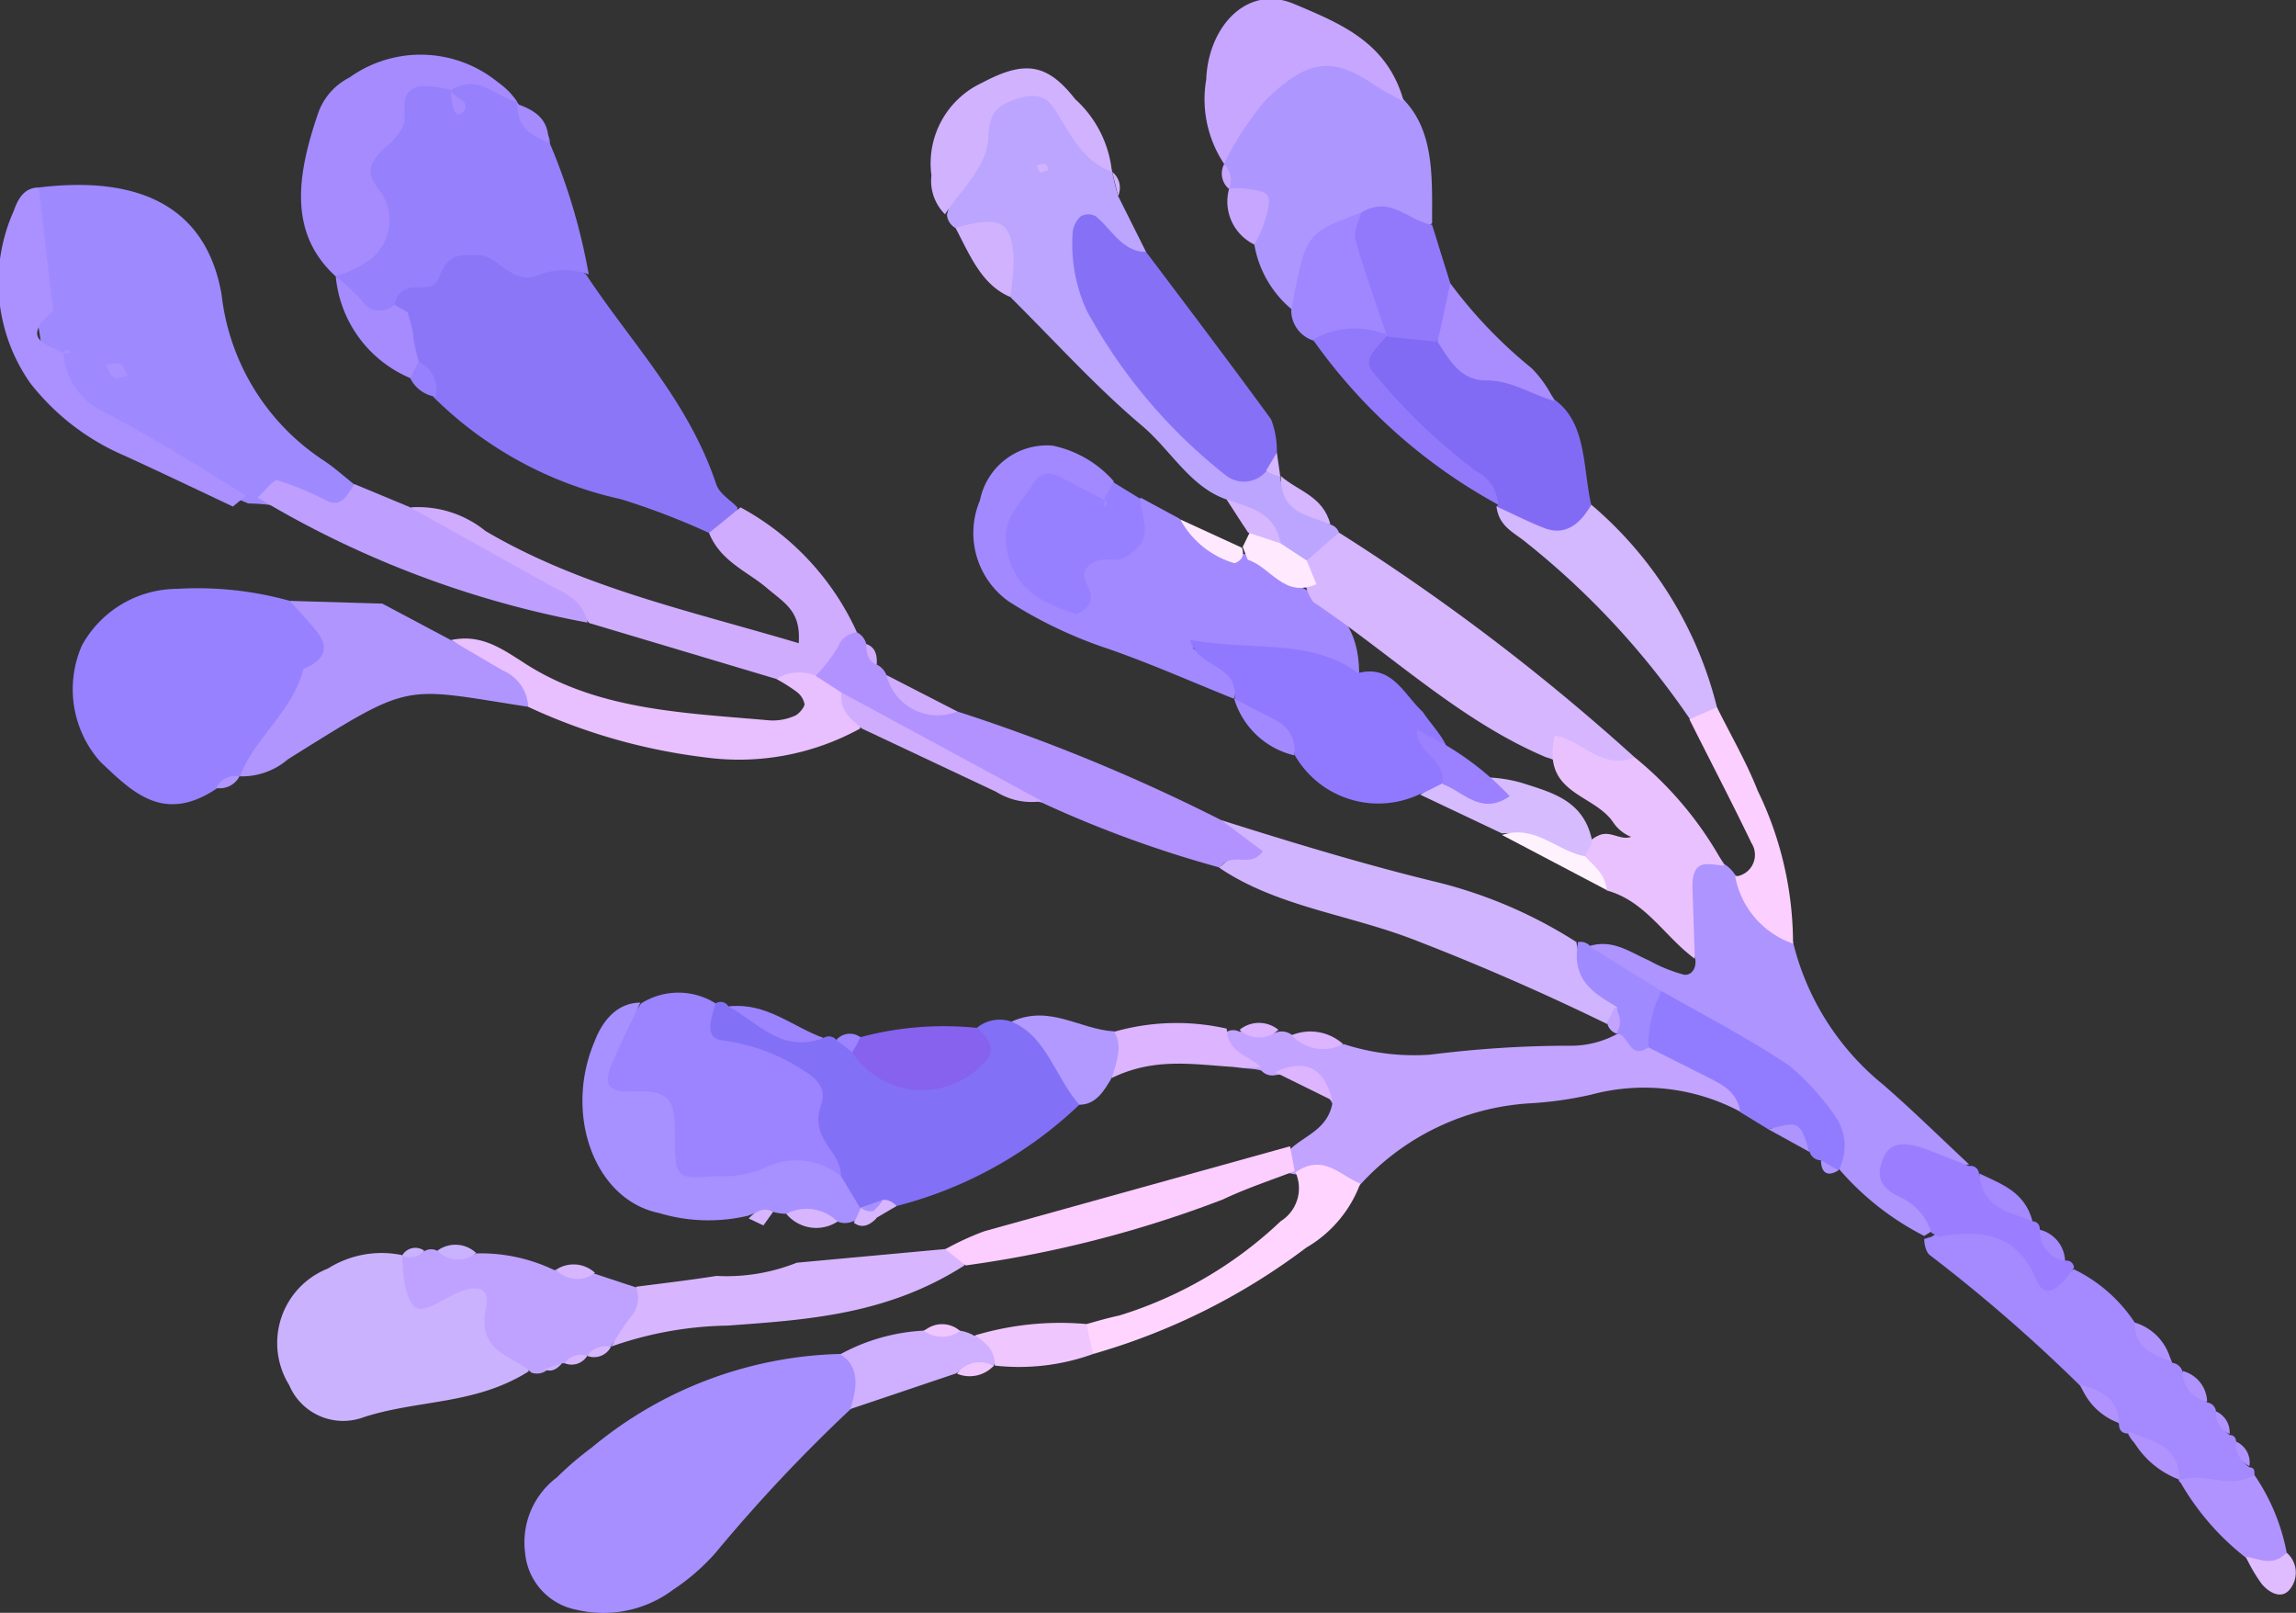 <svg xmlns="http://www.w3.org/2000/svg" width="59.16" height="41.55" viewBox="0 0 59.16 41.55">
  <rect x="0" y="0" width="59.16" height="41.55" fill="#333333" stroke="none"/>
  <title>flower-3</title>
  <g id="圖層_2" data-name="圖層 2">
    <g id="圖層_1-2" data-name="圖層 1">
      <g>
        <path d="M19,13.07c-.19-.2-.47-.35-.55-.61-.72-2.14-2.19-3.63-3.35-5.39-1.55-1-3.13-1.74-5,.32a1.22,1.22,0,0,0-.11.62,3.27,3.27,0,0,0,.17.53c0,.08.07.16.1.25a2.47,2.47,0,0,0,.23.46,1.91,1.91,0,0,0,.31.38.61.61,0,0,1,.36.59A9.86,9.86,0,0,0,16,12.86a18.69,18.69,0,0,1,2.27.87C18.6,13.69,19,13.68,19,13.07Z" fill="#8c76f8" fill-rule="evenodd"/>
        <path d="M18.44,40a41,41,0,0,1,3.49-3.71c.51-.71.93-1.39-.26-1.41a10.4,10.4,0,0,0-6.42,2.41,8.3,8.3,0,0,0-.9.77A2.09,2.09,0,0,0,13.53,40a1.64,1.64,0,0,0,1.32,1.47,3,3,0,0,0,2.5-.52A5.46,5.46,0,0,0,18.44,40Z" fill="#a78fff" fill-rule="evenodd"/>
        <path d="M9.13,12.48c-.27-.21-.53-.45-.81-.63A5.9,5.9,0,0,1,5.71,7.59C5.32,5.35,3.63,4.51,1,4.83.3,6.44,1,7.77,1.09,9.2c.81-.33.16.43.29.6,1.16,1.56,3,2,4.52,2.94a4.52,4.52,0,0,0,.5.23,5,5,0,0,1,1.77.35C8.69,13.42,9.18,13.36,9.13,12.48Z" fill="#9e89ff" fill-rule="evenodd"/>
        <path d="M6.17,20h0A12.16,12.16,0,0,0,8,18.15c1-1.47.94-2.33-.53-2.67a8.86,8.86,0,0,0-2.91-.31,2.81,2.81,0,0,0-2.45,1.46,2.81,2.81,0,0,0,.48,3c.79.74,1.61,1.62,3,.68A.89.89,0,0,1,6.17,20Z" fill="#9881ff" fill-rule="evenodd"/>
        <polygon points="8.65 7.12 8.65 7.12 8.65 7.11 8.65 7.12" fill="#9780fc" fill-rule="evenodd"/>
        <path d="M11.31,7.15c.24-.63.51-.57,1-.58s.84.71,1.45.56a1.87,1.87,0,0,1,1.41-.06,15.66,15.66,0,0,0-1-3.37c0-.58-.77-.44-.8-1h0A1.65,1.65,0,0,0,12,1.86c-.2.17-.43.48-.63.08C9.53,2.09,9.25,3.69,9.3,5a4.05,4.05,0,0,1-.65,2.12c.48.3.26,2,1.51.74C10.35,7.05,11.12,7.69,11.31,7.15Z" fill="#9780fc" fill-rule="evenodd"/>
        <path d="M23.1,31.07a10.64,10.64,0,0,0,4.71-2.61c.29-1.63-.76-1.86-1.75-2.14a.92.92,0,0,0-.89.16c-1.07,1.62-2.08.67-3.1.47a.74.74,0,0,0-.52-.16.25.25,0,0,0-.33-.05c-1,.11-1.5-.88-2.45-.81a.23.23,0,0,0-.33-.08c-1,.85-.4,1.37.2,1.5,1.48.32,1.92,1.66,2.47,2.92a3.17,3.17,0,0,0,.48.71,3.41,3.41,0,0,0,.44.3,3.71,3.71,0,0,0,.54-.08A1.33,1.33,0,0,0,23.1,31.07Z" fill="#8270f6" fill-rule="evenodd"/>
        <path d="M30.73,16.68c1.3.27,2.61,1.16,4.29.68,0-2.18-1.88-2.11-2.89-3.08a2.55,2.55,0,0,1-1.74-.92l-1-.54a2.94,2.94,0,0,1-1.55,1.35c-.29.11-.31.89-.78.52a1,1,0,0,1-.31-1.19c.24-.64.71-.44,1.1-.44a1.41,1.41,0,0,0,.6-.1.58.58,0,0,0,.24-.57,2.87,2.87,0,0,0-1.57-.91,1.76,1.76,0,0,0-1.87,1.41A2.16,2.16,0,0,0,26,15.5a11.43,11.43,0,0,0,2.57,1.22c1.09.38,2.15.85,3.22,1.28C32.23,16.59,31,17.07,30.73,16.68Z" fill="#a289ff" fill-rule="evenodd"/>
        <path d="M33,12.26h0Z" fill="#bba5ff" fill-rule="evenodd"/>
        <path d="M34.5,13.72a.32.32,0,0,0-.24-.21c-.25-.62-1.19-.41-1.28-1.24a1,1,0,0,0-.42-.35,10.82,10.82,0,0,1-3.93-4.17c-.79-1.39.49-.93.9-1.26l-.72-1.44a6.23,6.23,0,0,1-.15-.62h0a1,1,0,0,0-.36-.49c-.73-.57-.71-2.33-2.23-1.64-1.36.62-1.33,2-1.67,3.23a.43.43,0,0,0,.23.35c.94.11,1.15,1,1.41,1.78,1.13,1.12,2.2,2.31,3.4,3.32.73.62,1.23,1.57,2.17,1.89a3.87,3.87,0,0,1,1.13,1.39,1.14,1.14,0,0,0,.81.37A1,1,0,0,0,34.5,13.72Z" fill="#bba5ff" fill-rule="evenodd"/>
        <path d="M39.48,28.42A9.52,9.52,0,0,0,41,28.2a5.26,5.26,0,0,1,3.86.45c.21-1.6-.94-1.59-1.82-1.9-.53.32-.87-.27-1.36-.12a2.49,2.49,0,0,1-1.25.31c-1.19,0-2.38.08-3.58.23a5.85,5.85,0,0,1-2.22-.27c-.51.17-.83-.38-1.33-.23a.45.45,0,0,0-.36-.09c-.36.13-.64-.11-1,0a.35.35,0,0,0-.33,0c-.41,1.14.43.86.89,1a.38.38,0,0,0,.35.12,1.4,1.4,0,0,1,1.48.73c-.13.67-.71.82-1.09,1.18s-.31.58.12.64l0,0c.59,0,1,.72,1.67.29A6.43,6.43,0,0,1,39.48,28.42Z" fill="#c2a3ff" fill-rule="evenodd"/>
        <path d="M50.74,30c-.74-.69-1.46-1.4-2.22-2.06a6.78,6.78,0,0,1-2.32-3.67,3.62,3.62,0,0,0-1.49-1.73.93.93,0,0,0-.28-.28c-.59-.88-1-.47-1.22.47a3,3,0,0,0,.46,1.92c.07.27-.08.49-.28.46a4,4,0,0,1-.91-.37c-.48-.21-.92-.55-1.52-.37.07.84.68,1.1,1.22,1.43,1.9,1.2,4.26,1.77,5.2,4.31a7.21,7.21,0,0,0,2.2,1.73l.26-.16C49.72,30.92,49.45,30.05,50.74,30Z" fill="#ad94ff" fill-rule="evenodd"/>
        <path d="M35.2,6c.57-.13,1.12.18,1.7-.25,0-1.18.06-2.36-.73-3.18S34.81.77,33.44,1.42a3,3,0,0,0-1.9,2.8h0a2.6,2.6,0,0,1,.13.64h0a2,2,0,0,1,.65,1.44,2.78,2.78,0,0,0,1,1.7C34,7.49,34.11,6.12,35.2,6Z" fill="#ae96ff" fill-rule="evenodd"/>
        <path d="M13.62,35.33c0-2.41-1.92-2.34-3.28-3a2.59,2.59,0,0,0-1.89.35,2.06,2.06,0,0,0-1,3,1.51,1.51,0,0,0,1.92.83C10.79,36.05,12.24,36.2,13.62,35.33Z" fill="#cbb2ff" fill-rule="evenodd"/>
        <path d="M21.16,28.46c.16-.43-.15-.7-.45-.88a5,5,0,0,0-2.1-.78c-.47-.05-.29-.55-.17-.95a1.8,1.8,0,0,0-1.92,0c-.75,1.1-1.4,1.57-.32,3.2,1.59,2.41,3.45,1.54,5.47,1.27C21.69,29.63,20.84,29.37,21.16,28.46Z" fill="#9c83ff" fill-rule="evenodd"/>
        <polygon points="56.16 38.12 56.16 38.11 56.15 38.1 56.16 38.12" fill="#a489ff" fill-rule="evenodd"/>
        <path d="M58.09,38c0-.12,0-.19-.13-.2a.8.8,0,0,1-.34-.63c0-.13-.06-.2-.17-.2a1,1,0,0,1-.35-.58.26.26,0,0,0-.23-.26c-.16-.31-.51-.42-.63-.78a.31.31,0,0,0-.27-.24c-.16-.52-.83-.43-.94-1a3.92,3.92,0,0,0-1.59-1.41c-.84.33-1-.53-1.38-.91-.71-.67-1.46-.44-2.29.07l-.19.06c0,.14.05.34.14.41a41.26,41.26,0,0,1,3.88,3.37c.23.46.84.45,1,1,0,.15.09.23.23.23.27.62,1.17.45,1.32,1.24C56.77,38.39,57.35,39,58.09,38Z" fill="#a489ff" fill-rule="evenodd"/>
        <path d="M32.9,11.66a2.24,2.24,0,0,0-.15-.86c-1.06-1.45-2.14-2.88-3.22-4.31-.61,0-.88-.58-1.3-.92a.39.39,0,0,0-.38,0,.65.65,0,0,0-.21.41A4.12,4.12,0,0,0,28,8a13.74,13.74,0,0,0,3.59,4.25.75.75,0,0,0,1-.07A.68.68,0,0,0,32.9,11.66Z" fill="#8671f6" fill-rule="evenodd"/>
        <path d="M41.68,25.82c-.19-.67-1-.8-1.06-1.55a12,12,0,0,0-3.7-1.57c-1.84-.45-3.64-1-5.45-1.57,0,.08,0,.19,0,.22.43.42.42.63-.06,1,1.47,1,3.31,1.2,5,1.85s3.38,1.39,5,2.18A.54.54,0,0,0,41.68,25.82Z" fill="#d1b4ff" fill-rule="evenodd"/>
        <path d="M41,13c-.22-.95-.11-2.1-.94-2.7-.66-1-2-.8-2.64-1.81a1.73,1.73,0,0,0-1.54-.19,2.07,2.07,0,0,0-.61.38c-.89,1.12.2,1.37.52,1.78A19.84,19.84,0,0,0,38.6,13l-.05.07C39.33,13.25,39.89,15.24,41,13Z" fill="#826bf4" fill-rule="evenodd"/>
        <path d="M21,17.61c.65-.15.85-.74,1.08-1.32a6.9,6.9,0,0,0-3-3.22l-.81.66c.29.73,1,1,1.48,1.41s.89.6.83,1.43c-2.78-.83-5.59-1.43-8.07-2.89a2.76,2.76,0,0,0-1.92-.61c.11,1.26,1.16,1.24,1.89,1.68s2,.39,2.7,1.3L20,17.49C20.38,17.34,20.65,17.64,21,17.61Z" fill="#d0acff" fill-rule="evenodd"/>
        <path d="M37.39,20c.1-.78-.4-1.16-.73-1.66-.49-.45-.79-1.23-1.67-1-1.21-.91-2.79-.56-4.33-.86.21.75,1.25.62,1.15,1.51h0c.26.82,1.4.5,1.55,1.46a2.48,2.48,0,0,0,3.24,1C36.87,20.37,37.21,20.42,37.39,20Z" fill="#9079ff" fill-rule="evenodd"/>
        <path d="M32.54,21.93l-1.07-.8a47,47,0,0,0-6.8-2.8,2.42,2.42,0,0,1-1.83-.94.51.51,0,0,0-.25-.27l-.27-.53a.46.46,0,0,0-.24-.3.58.58,0,0,0-.49.38,4.3,4.3,0,0,1-.56.73,1.34,1.34,0,0,0,.65,1c1.9.39,3.32,1.8,5.17,2.28a29.49,29.49,0,0,0,4.58,1.67C31.76,21.91,32.21,22.39,32.54,21.93Z" fill="#b292ff" fill-rule="evenodd"/>
        <path d="M13.62,18.21c.13-1.65-1.26-1.24-2-1.72l-1.77-.94-2.38-.07c.22.25.45.49.66.75.36.42.28.76-.31,1C7.55,18.31,6.57,19,6.18,20a1.82,1.82,0,0,0,1.24-.44C10.67,17.53,10.31,17.7,13.62,18.21Z" fill="#b095ff" fill-rule="evenodd"/>
        <path d="M19.92,31.22a1.27,1.27,0,0,0,.34.05c.51-.21.82.37,1.32.2a.49.49,0,0,0,.38,0c.23-.05.29-.19.18-.39l-.47-.78a1.83,1.83,0,0,0-2-.2,2.88,2.88,0,0,1-1.28.2c-1,.08-1,.07-1-1.24,0-.79-.22-1-1.2-.94-.51,0-.64-.19-.43-.69s.49-1.07.74-1.6c-.63,0-1,.52-1.18,1-.8,1.88,0,4.08,1.66,4.42a4.42,4.42,0,0,0,2.29.07A1.45,1.45,0,0,1,19.92,31.22Z" fill="#a790ff" fill-rule="evenodd"/>
        <path d="M9.79,4.92c-.39-.48-.28-.74.16-1.14a1.59,1.59,0,0,0,.45-.56c.11-.33-.18-.84.41-1a2.81,2.81,0,0,1,.81.1h0c.72-.44,1.14.18,1.7.3A3.15,3.15,0,0,0,9,2a1.63,1.63,0,0,0-.79.88C7.65,4.5,7.42,6,8.65,7.12a3.17,3.17,0,0,0,.81-.38A1.28,1.28,0,0,0,9.79,4.92Z" fill="#a68bff" fill-rule="evenodd"/>
        <path d="M42.12,19.51a55.84,55.84,0,0,0-7.62-5.79l-.83.72a1.19,1.19,0,0,0,.17,1.07c2,1.34,3.79,3.07,6,4C40.6,19.72,41.24,20.57,42.12,19.51Z" fill="#d5b6ff" fill-rule="evenodd"/>
        <path d="M14.48,35.12h.07a4.36,4.36,0,0,1,.58-.19h0a.93.93,0,0,1,.61-.23h0c.21-.51,1.59-.61.63-1.54l-1.09-.36c-.34.08-.62-.15-1-.08a4.36,4.36,0,0,0-2-.43c-.38.18-.68-.06-1-.06a.34.34,0,0,0-.34,0,3.9,3.9,0,0,1-.57.13l0,0a3.85,3.85,0,0,0,.1.91c.21.57.34.57,1.07.16s1.06-.25,1,.17c-.3,1.27.65,1.28,1.15,1.76a.42.42,0,0,0,.4-.06A.69.69,0,0,0,14.48,35.12Z" fill="#bfa2ff" fill-rule="evenodd"/>
        <path d="M24.85,32.6c-.06-.31-.23-.45-.52-.42l-3.8.35a4.88,4.88,0,0,1-2.07.34c-.69.11-1.38.19-2.08.28a.72.72,0,0,1-.14.79,7.43,7.43,0,0,0-.49.75,9.41,9.41,0,0,1,3-.54C20.78,34,22.85,33.88,24.85,32.6Z" fill="#d7b6ff" fill-rule="evenodd"/>
        <path d="M21.68,17.84,21,17.4a1.13,1.13,0,0,0-1,.09,4.39,4.39,0,0,1,.51.32.53.53,0,0,1,.22.33c0,.08-.15.26-.25.3a1.41,1.41,0,0,1-.63.12c-2.13-.19-4.3-.25-6.15-1.36-.63-.38-1.22-.9-2.08-.71l1.33.78a1.07,1.07,0,0,1,.66.94,15.06,15.06,0,0,0,4.55,1.3,6.47,6.47,0,0,0,4-.74C22.27,18.26,21.7,18.28,21.68,17.84Z" fill="#e8bfff" fill-rule="evenodd"/>
        <path d="M44.24,18.22A10,10,0,0,0,41,13c-.31.56-.72.8-1.22.6s-.81-.37-1.22-.55c.06.52.46.67.77.93a20.72,20.72,0,0,1,4.21,4.54C43.86,18.86,44.08,18.71,44.24,18.22Z" fill="#d3b7ff" fill-rule="evenodd"/>
        <path d="M14.14,15.06l-3.59-2-1.42-.59c-.18.29-.33.6-.69.44a8.11,8.11,0,0,0-1.3-.54c-.11,0-.33.29-.5.45a25.53,25.53,0,0,0,8.5,3.22C15,15.43,14.56,15.29,14.14,15.06Z" fill="#be9fff" fill-rule="evenodd"/>
        <path d="M35.46,2.22a8.06,8.06,0,0,0,.71.39c-.42-1.52-1.62-2-2.83-2.51s-2.21.59-2.26,1.95a3,3,0,0,0,.46,2.17,7.82,7.82,0,0,1,1.08-1.65C33.71,1.52,34.33,1.44,35.46,2.22Z" fill="#c6a6ff" fill-rule="evenodd"/>
        <path d="M28.07,15.56c.18-.38-.38-.7,0-1s.66,0,1-.25c.73-.47.31-1,.31-1.46l-.7-.43-.24.45h0c-.31-.15-.61-.32-.91-.47s-.62-.41-.93.09-.76.84-.68,1.52c.15,1.19.95,1.53,1.81,1.81C27.82,15.81,28,15.67,28.07,15.56Z" fill="#9780ff" fill-rule="evenodd"/>
        <path d="M2.64,10.59a1.78,1.78,0,0,1-1-1.49C1.23,8.86.49,8.77,1.37,8L1,4.83c-.36,0-.53.27-.64.59A4.51,4.51,0,0,0,.78,9.87a6.15,6.15,0,0,0,2.43,1.87c.94.43,1.86.87,2.79,1.31l.34-.28C5.11,12,3.91,11.25,2.64,10.59Z" fill="#ab90ff" fill-rule="evenodd"/>
        <path d="M47.33,28.82a6.5,6.5,0,0,0-1.23-1.37c-1.06-.71-2.19-1.29-3.29-1.92-.81.4-.57.92-.34,1.45l1.59.8c.35.18.71.37.78.87l.72.44a.86.86,0,0,1,1.07.59.3.3,0,0,0,.29.21.46.46,0,0,0,.45.26h0A1.33,1.33,0,0,0,47.33,28.82Z" fill="#917cff" fill-rule="evenodd"/>
        <path d="M44.43,22.3a9.25,9.25,0,0,0-2.31-2.79c-.87.34-1.35-.45-2.06-.56-.35,1.52,1,1.48,1.51,2.24a1,1,0,0,0,.46.37c-.28.09-.49-.14-.78-.06a.83.83,0,0,0-.48.44c-.05.56.5.6.63,1,1,.27,1.5,1.2,2.27,1.76l-.06-1.8C43.58,22.05,44.06,22.29,44.43,22.3Z" fill="#eac1ff" fill-rule="evenodd"/>
        <path d="M33.36,30.17l-.12-.64-7.88,2.19a7.22,7.22,0,0,0-1,.46l.52.42a29.67,29.67,0,0,0,6.63-1.7C32.1,30.62,32.73,30.41,33.36,30.17Z" fill="#fccdff" fill-rule="evenodd"/>
        <path d="M35.05,30.49c-.53-.21-.95-.78-1.67-.29A1,1,0,0,1,33,31.46a10.53,10.53,0,0,1-4.16,2.43c-.28.06-.56.14-.84.22a.65.65,0,0,0,.17.77,16.74,16.74,0,0,0,5.49-2.74A3.19,3.19,0,0,0,35.05,30.49Z" fill="#ffd5ff" fill-rule="evenodd"/>
        <path d="M53.44,32.66a.19.19,0,0,0-.23-.18c-.18-.3-.54-.42-.65-.8,0-.14-.07-.21-.2-.22-.31-.6-1.17-.48-1.37-1.23a.21.21,0,0,0-.25-.19l-.94-.37c-.73-.3-1.11-.25-1.28.18-.26.62.13.84.46,1a1.49,1.49,0,0,1,.79.92c.06,0,.12.09.19.09,1.08-.19,2-.09,2.5,1.09C52.71,33.59,53.14,33.08,53.44,32.66Z" fill="#9a7eff" fill-rule="evenodd"/>
        <path d="M26.05,2.6c.43-.16.83-.24,1.11.19.41.64.74,1.38,1.49,1.63a2.92,2.92,0,0,0-.95-1.87c-.72-.92-1.3-1-2.39-.42A2.29,2.29,0,0,0,24,4.52a1.21,1.21,0,0,0,.35,1c.42-.66,1.12-1.23,1.12-2.06C25.51,2.94,25.67,2.75,26.05,2.6Z" fill="#d1b2ff" fill-rule="evenodd"/>
        <path d="M37.37,7.3c-.16-.5-.31-1-.47-1.51-.62-.09-1.07-.78-1.83-.31C34.29,7,34.68,8,35.74,8.67L37,8.8C37.63,8.35,37.34,7.81,37.37,7.3Z" fill="#9279fc" fill-rule="evenodd"/>
        <path d="M35.74,8.67c-.28-.83-.58-1.66-.82-2.51-.05-.18.09-.45.15-.68C33.65,6,33.64,6,33.27,8a.82.82,0,0,0,.56.77,3.49,3.49,0,0,0,1.91-.12Z" fill="#a187ff" fill-rule="evenodd"/>
        <path d="M25.17,26.48a8.31,8.31,0,0,0-3,.24.27.27,0,0,0-.21.39,2.15,2.15,0,0,0,3.37.29C25.74,27.06,25.44,26.71,25.17,26.48Z" fill="#8662ee" fill-rule="evenodd"/>
        <path d="M44.24,18.22l-.71.31c.53,1.06,1.08,2.11,1.6,3.19a.56.56,0,0,1-.42.86,2.27,2.27,0,0,0,1.49,1.73,9,9,0,0,0-.91-3.94C45,19.63,44.59,18.93,44.24,18.22Z" fill="#fbcfff" fill-rule="evenodd"/>
        <path d="M38.05,12.15a15.33,15.33,0,0,1-2.64-2.52c-.37-.39.11-.67.33-1a2.13,2.13,0,0,0-1.91.12A14.09,14.09,0,0,0,38.6,13,1,1,0,0,0,38.05,12.15Z" fill="#9279fc" fill-rule="evenodd"/>
        <path d="M25.6,35.19h0c.39-.75.05-.85-.5-.78a1,1,0,0,0-.38-.13c-.32.12-.6-.15-.93,0a5,5,0,0,0-2.14.61c.49.3.45.83.26,1.41l2.73-.92C25,35.11,25.29,35.41,25.6,35.19Z" fill="#cfafff" fill-rule="evenodd"/>
        <path d="M58.92,40A5.29,5.29,0,0,0,58.09,38c-.68.39-1.27-.1-1.94.13a6.68,6.68,0,0,0,1.72,2C58.19,40.57,58.51,40.89,58.92,40Z" fill="#b193ff" fill-rule="evenodd"/>
        <path d="M28.65,27.76c.41-.44.8-.89.06-1.19-.9-.05-1.65-.7-2.65-.25.91.37,1.14,1.46,1.75,2.14C28.23,28.46,28.44,28.12,28.65,27.76Z" fill="#b199ff" fill-rule="evenodd"/>
        <path d="M32.5,27.5c-.31-.32-.87-.36-.89-1a5.84,5.84,0,0,0-2.9.08c.23.37.05.79-.06,1.19C30,27.11,31.22,27.55,32.5,27.5Z" fill="#dcb4ff" fill-rule="evenodd"/>
        <path d="M39.47,9.49a12.12,12.12,0,0,1-2.1-2.19c-.11.5-.21,1-.33,1.5.31.48.59,1,1.25,1s1.17.36,1.76.53A3,3,0,0,0,39.47,9.49Z" fill="#a98dff" fill-rule="evenodd"/>
        <path d="M42.81,25.53,41,24.41a.33.33,0,0,0-.34-.14c-.18,1,.42,1.32,1,1.67,0,.24.12.44,0,.69h0c.31,0,.32.7.81.35A3.25,3.25,0,0,1,42.81,25.53Z" fill="#a08aff" fill-rule="evenodd"/>
        <path d="M21.68,17.84c-.05.49.26.69.53.93l3.46,1.63a1.72,1.72,0,0,0,1.18.24Z" fill="#d0acff" fill-rule="evenodd"/>
        <path d="M28,34.11a7.64,7.64,0,0,0-2.87.29c.24.19.52.36.5.78a5.61,5.61,0,0,0,2.54-.3C28.1,34.62,28.05,34.37,28,34.11Z" fill="#f0c6ff" fill-rule="evenodd"/>
        <path d="M40.84,22.06l.19-.37c-.2-1.05-1-1.26-1.78-1.51a3.6,3.6,0,0,0-2.08,0l-.58.29,2.11,1C39.52,21.38,40,22.37,40.84,22.06Z" fill="#d6bbff" fill-rule="evenodd"/>
        <path d="M24.62,5.87c.37.7.67,1.47,1.41,1.78a7.16,7.16,0,0,0,.09-.92C26.08,5.69,25.79,5.54,24.62,5.87Z" fill="#d1b2ff" fill-rule="evenodd"/>
        <path d="M10.79,9.32h0a4.42,4.42,0,0,1-.14-.63c0-.21-.1-.42-.14-.64l-.35-.2a.54.54,0,0,1-.84-.11,6.66,6.66,0,0,0-.67-.63,3.16,3.16,0,0,0,1.92,2.63C10.81,9.69,10.87,9.55,10.79,9.32Z" fill="#a68bff" fill-rule="evenodd"/>
        <path d="M32.08,4.86a1.91,1.91,0,0,0-.41,0,1.23,1.23,0,0,0,.65,1.44,3.42,3.42,0,0,0,.21-.43C32.82,5,32.78,4.94,32.08,4.86Z" fill="#c6a6ff" fill-rule="evenodd"/>
        <path d="M40.84,22.06c-.73-.13-1.27-.83-2.14-.55l2.7,1.42C41.36,22.51,41.07,22.31,40.84,22.06Z" fill="#fff2ff" fill-rule="evenodd"/>
        <path d="M18.77,25.93c.76.41,1.37,1.22,2.45.81C20.41,26.45,19.74,25.81,18.77,25.93Z" fill="#9c83ff" fill-rule="evenodd"/>
        <path d="M33.67,14.44,33,14c-.16-.35-.4-.51-.8-.28l-.18.37.13.33c.6.19.93,1,1.77.63Z" fill="#ffe9ff" fill-rule="evenodd"/>
        <path d="M22.84,17.39a1.36,1.36,0,0,0,1.83.94Z" fill="#d0acff" fill-rule="evenodd"/>
        <path d="M58.92,40c-.38.38-.71.14-1.05.11a4,4,0,0,0,.41.7c.17.2.47.39.69.17A.68.68,0,0,0,58.92,40Z" fill="#dfbbff" fill-rule="evenodd"/>
        <path d="M32.88,18.56,31.8,18a2.13,2.13,0,0,0,1.55,1.46A.86.86,0,0,0,32.88,18.56Z" fill="#a289ff" fill-rule="evenodd"/>
        <path d="M54.84,36.87a2.31,2.31,0,0,0,1.32,1.25C56.14,37.16,55.39,37.14,54.84,36.87Z" fill="#b193ff" fill-rule="evenodd"/>
        <path d="M32,14.11v0l-1.59-.73a2.34,2.34,0,0,0,1.4,1.13C32,14.44,32.07,14.31,32,14.11Z" fill="#ffe9ff" fill-rule="evenodd"/>
        <path d="M51,30.23c.07.92.81,1,1.37,1.23C52.17,30.69,51.55,30.5,51,30.23Z" fill="#a489ff" fill-rule="evenodd"/>
        <path d="M31.6,12.86c.19.29.37.58.56.86L33,14C32.84,13.16,32.17,13.08,31.6,12.86Z" fill="#d5b6ff" fill-rule="evenodd"/>
        <path d="M33,12.26c0,1,.72,1,1.28,1.25C34.09,12.77,33.43,12.65,33,12.26Z" fill="#d5b6ff" fill-rule="evenodd"/>
        <path d="M13.33,2.68c0,.66.41.81.8,1C14.16,3.06,13.77,2.84,13.33,2.68Z" fill="#a68bff" fill-rule="evenodd"/>
        <path d="M33.28,26.67a1.11,1.11,0,0,0,1.33.23A1.26,1.26,0,0,0,33.28,26.67Z" fill="#dcb4ff" fill-rule="evenodd"/>
        <path d="M45.56,29.09l1.07.59C46.37,28.88,46.37,28.88,45.56,29.09Z" fill="#ad94ff" fill-rule="evenodd"/>
        <path d="M53.6,35.66a1.66,1.66,0,0,0,1,1C54.57,35.94,54.06,35.83,53.6,35.66Z" fill="#b193ff" fill-rule="evenodd"/>
        <path d="M55,34.07c0,.68.49.83.94,1A1.36,1.36,0,0,0,55,34.07Z" fill="#b193ff" fill-rule="evenodd"/>
        <path d="M10.79,9.32l-.22.42a.87.87,0,0,0,.65.48A.78.78,0,0,0,10.79,9.32Z" fill="#9780fc" fill-rule="evenodd"/>
        <path d="M14.33,32.71a.74.74,0,0,0,1,.08A.81.81,0,0,0,14.33,32.71Z" fill="#d7b6ff" fill-rule="evenodd"/>
        <path d="M11.27,32.22a.74.74,0,0,0,1,.06A.78.78,0,0,0,11.27,32.22Z" fill="#cbb2ff" fill-rule="evenodd"/>
        <path d="M52.56,31.68a.77.77,0,0,0,.65.8A.86.86,0,0,0,52.56,31.68Z" fill="#a489ff" fill-rule="evenodd"/>
        <path d="M31.94,26.53a.73.73,0,0,0,1,0A.79.79,0,0,0,31.94,26.53Z" fill="#dcb4ff" fill-rule="evenodd"/>
        <path d="M56.24,35.32a.76.76,0,0,0,.63.78A.84.84,0,0,0,56.24,35.32Z" fill="#b193ff" fill-rule="evenodd"/>
        <path d="M24.66,35.39a.85.85,0,0,0,.94-.2A.72.72,0,0,0,24.66,35.39Z" fill="#f0c6ff" fill-rule="evenodd"/>
        <path d="M23.81,34.29a.81.81,0,0,0,.93,0A.7.7,0,0,0,23.81,34.29Z" fill="#f0c6ff" fill-rule="evenodd"/>
        <path d="M41.61,25.94l-.2.4a.36.36,0,0,0,.25.29A.63.63,0,0,0,41.61,25.94Z" fill="#c2a3ff" fill-rule="evenodd"/>
        <path d="M32.62,12.13a1.2,1.2,0,0,0,.37.15l-.09-.62Z" fill="#d5b6ff" fill-rule="evenodd"/>
        <path d="M19.29,31.39l.38.18.25-.35C19.7,31.1,19.49,31.18,19.29,31.39Z" fill="#d7b6ff" fill-rule="evenodd"/>
        <path d="M22.17,26.72a.46.46,0,0,0-.62.07l.41.32.11-.19Z" fill="#9c83ff" fill-rule="evenodd"/>
        <path d="M31.54,4.23a.52.52,0,0,0,.13.64A.58.58,0,0,0,31.54,4.23Z" fill="#c6a6ff" fill-rule="evenodd"/>
        <path d="M15.74,34.7a.57.57,0,0,0-.61.23A.49.49,0,0,0,15.74,34.7Z" fill="#d7b6ff" fill-rule="evenodd"/>
        <path d="M15.13,34.93a.5.5,0,0,0-.58.19A.47.47,0,0,0,15.13,34.93Z" fill="#d7b6ff" fill-rule="evenodd"/>
        <path d="M14.48,35.12l-.46.15C14.19,35.36,14.34,35.29,14.48,35.12Z" fill="#cbb2ff" fill-rule="evenodd"/>
        <path d="M22.32,16.59c0,.27.06.45.27.53C22.61,16.87,22.55,16.67,22.32,16.59Z" fill="#d0acff" fill-rule="evenodd"/>
        <path d="M28.66,4.43l.15.62A.52.52,0,0,0,28.66,4.43Z" fill="#d1b2ff" fill-rule="evenodd"/>
        <path d="M10.36,32.35a.49.49,0,0,0,.57-.13A.39.39,0,0,0,10.36,32.35Z" fill="#cbb2ff" fill-rule="evenodd"/>
        <path d="M6.17,20a.55.55,0,0,0-.6.3A.57.57,0,0,0,6.17,20Z" fill="#b095ff" fill-rule="evenodd"/>
        <path d="M46.92,29.89c0,.3.15.45.45.26Z" fill="#ad94ff" fill-rule="evenodd"/>
        <path d="M57.1,36.36a.57.57,0,0,0,.35.58A.59.59,0,0,0,57.1,36.36Z" fill="#b193ff" fill-rule="evenodd"/>
        <path d="M57.62,37.14a.61.61,0,0,0,.34.63A.59.59,0,0,0,57.62,37.14Z" fill="#b193ff" fill-rule="evenodd"/>
        <path d="M10.65,8.69c0,.21.09.42.14.63C10.74,9.11,10.7,8.9,10.65,8.69Z" fill="#9780fc" fill-rule="evenodd"/>
        <path d="M10.51,8.05l.14.64Z" fill="#9780fc" fill-rule="evenodd"/>
        <path d="M3.09,9.36c-.09,0-.24,0-.36.05.06.11.1.26.19.31s.24,0,.37-.05C3.22,9.56,3.18,9.41,3.09,9.36Z" fill="#ab90ff" fill-rule="evenodd"/>
        <path d="M1.61,9.1c.07,0,.19,0,.2,0S1.79,8.91,1.61,9.1Z" fill="#ab90ff" fill-rule="evenodd"/>
        <path d="M32.85,27.62l1.48.73C34.13,27.52,33.65,27.25,32.85,27.62Z" fill="#dcb4ff" fill-rule="evenodd"/>
        <path d="M20.26,31.27a1,1,0,0,0,1.32.2A1.13,1.13,0,0,0,20.26,31.27Z" fill="#d7b6ff" fill-rule="evenodd"/>
        <path d="M22.75,30.91l-.26.18c0,.1,0,.2.05.31l.56-.33A.43.43,0,0,0,22.75,30.91Z" fill="#d7b6ff" fill-rule="evenodd"/>
        <path d="M22.51,31.2a.38.38,0,0,0-.33-.09h0a3.39,3.39,0,0,1-.18.39c.2.15.39.08.58-.11Z" fill="#d7b6ff" fill-rule="evenodd"/>
        <polygon points="11.62 2.37 11.62 2.37 11.62 2.37 11.62 2.37" fill="#a68bff" fill-rule="evenodd"/>
        <path d="M12,2.78s0-.15-.07-.18-.21-.15-.31-.23a1.77,1.77,0,0,0,.06.42C11.75,3,11.88,3,12,2.78Z" fill="#a68bff" fill-rule="evenodd"/>
        <path d="M22.18,31.11a.38.38,0,0,0,.32.09,1.16,1.16,0,0,0,.25-.29Z" fill="#a790ff" fill-rule="evenodd"/>
        <path d="M26.9,4.22s-.13,0-.19.06l.09.17.2-.06C27,4.33,27,4.24,26.9,4.22Z" fill="#d1b2ff" fill-rule="evenodd"/>
        <path d="M36.51,18.81c0,.64.74.71.66,1.39.55.2,1,.82,1.73.31A7.57,7.57,0,0,0,36.51,18.81Z" fill="#9b80ff" fill-rule="evenodd"/>
        <path d="M28.46,12.84h0c0,.08,0,.22,0,.22S28.6,13,28.46,12.84Z" fill="#a289ff" fill-rule="evenodd"/>
      </g>
    </g>
  </g>
</svg>
